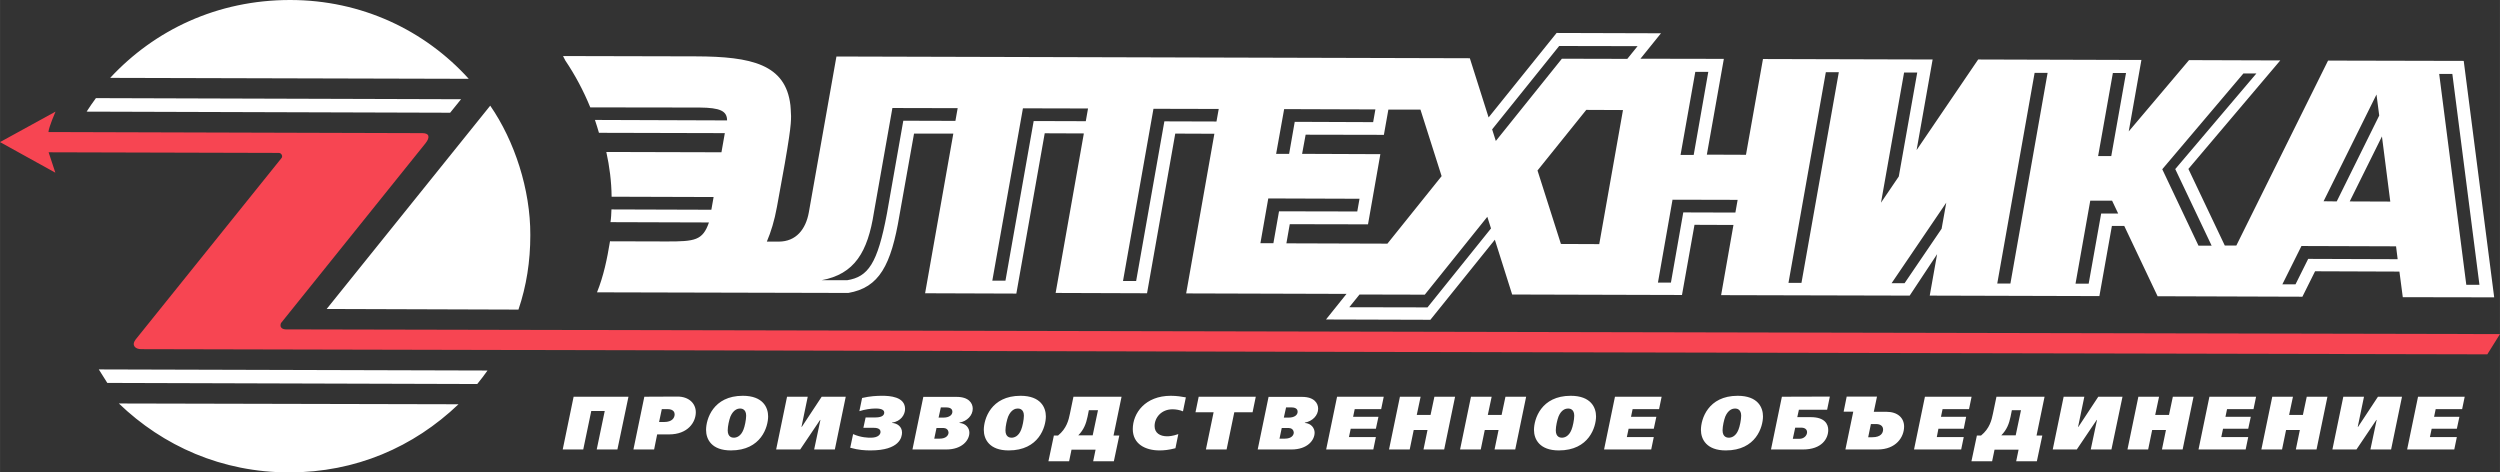 <?xml version="1.0" encoding="UTF-8"?>
<!DOCTYPE svg PUBLIC "-//W3C//DTD SVG 1.1//EN" "http://www.w3.org/Graphics/SVG/1.1/DTD/svg11.dtd">
<!-- Creator: CorelDRAW 2017 -->
<svg xmlns="http://www.w3.org/2000/svg" xml:space="preserve" width="71.856mm" height="13.578mm" version="1.1" style="shape-rendering:geometricPrecision; text-rendering:geometricPrecision; image-rendering:optimizeQuality; fill-rule:evenodd; clip-rule:evenodd"
viewBox="0 0 38976.97 7365.3"
 xmlns:xlink="http://www.w3.org/1999/xlink">
 <rect x="0" y="0" width="38976.97" height="7365.3" fill="#333333" stroke="none"/>
 <defs>
  <style type="text/css">
   <![CDATA[
    .fil1 {fill:#F74552;fill-rule:nonzero}
    .fil0 {fill:white;fill-rule:nonzero}
   ]]>
  </style>
 </defs>
 <g id="Слой_x0020_1">
  <path class="fil0" d="M32359.13 4423.12l205.04 0 194.95 -1094.13 265.03 0 -94.98 -200.75 -340.05 0 -229.99 1294.88zm-30864.04 -2893.26l5692.78 17.19 -170.05 210.46 -5667.72 -17.14c47.41,-75.83 97.47,-144.45 144.99,-210.52zm44.97 4229.74l6060.33 17.09c-47.52,68.51 -102.52,139.57 -159.96,210.52l-5767.85 -17.14 -132.52 -210.46zm6727.79 -2095.29c0,411.21 -59.99,793.03 -184.97,1162.64l-2990.19 -9.76 2550.12 -3169.84c380.02,550.73 627.53,1307.14 625.04,2016.96zm-1119.95 2638.64c-700,668.27 -1602.55,1062.34 -2637.66,1062.34 -1052.47,0 -1967.55,-411.21 -2657.57,-1074.55l5295.23 12.2zm-5430.35 -5088.84c692.46,-746.54 1670.03,-1214.12 2805.11,-1214.12 1115.07,0 2100.12,472.4 2785.15,1228.82l-5590.26 -14.7zm7225.36 4971.35l-169.94 822.43 319.98 0 124.98 -599.65 210.03 0 -124.98 599.65 322.53 0 172.49 -822.43 -855.08 0zm28756.54 0l-170.05 822.43 735.04 0 40.03 -193.32 -420 0 27.5 -129.75 392.5 0 40.03 -186.05 -395.05 0 25.01 -119.93 412.52 0 40.03 -193.38 -727.56 0zm-1165.13 0l-170.05 822.43 375.09 0 309.94 -460.2 4.99 0 -97.47 460.2 322.53 0 170.05 -822.43 -375.09 0 -310 469.96 -5.04 0 97.58 -469.96 -322.53 0zm-630.03 283.91l-214.96 0 59.99 -283.91 -322.53 0 -170.05 822.43 322.53 0 62.54 -303.49 214.96 0 -62.49 303.49 322.53 0 170.05 -822.43 -322.53 0 -60.05 283.91zm-1457.5 -283.91l-170 822.43 735.04 0 40.03 -193.32 -420.06 0 27.5 -129.75 392.56 0 39.98 -186.05 -395.05 0 25.06 -119.93 412.52 0 39.98 -193.38 -727.56 0zm-630.08 283.91l-215.02 0 60.05 -283.91 -322.53 0 -170.05 822.43 322.53 0 62.49 -303.49 215.07 0 -62.49 303.49 322.47 0 170 -822.43 -322.53 0 -59.99 283.91zm-1642.53 -283.91l-170.05 822.43 375.03 0 310.05 -460.2 4.99 0 -97.53 460.2 322.53 0 172.49 -822.43 -377.53 0 -309.94 469.96 -5.04 0 97.53 -469.96 -322.53 0zm-1047.59 0l-55 264.33c-20.02,97.91 -50.01,230.15 -185.02,340.26l-64.98 0 -85.05 401.45 322.53 0 37.54 -181.12 374.98 0 -37.48 181.12 322.47 0 85.05 -401.45 -89.99 0 124.98 -604.59 -750.01 0 0 0zm382.47 210.52l-82.45 391.63 -225 0c87.49,-88.09 122.48,-183.56 144.99,-291.28l20.02 -100.35 142.44 0zm-1497.59 -210.52l-170 822.43 735.04 0 40.03 -193.32 -420.06 0 25.06 -129.75 395 0 37.48 -186.05 -392.56 0 25.06 -119.93 412.52 0 39.98 -193.38 -727.56 0zm-1239.83 822.43l502.56 0c287.43,0 412.46,-193.32 412.46,-357.35 0,-134.63 -99.97,-230.1 -275.01,-230.1l-197.5 0 50.01 -237.42 -472.56 0 -47.46 234.98 149.98 0 -122.48 589.89zm355.02 -190.88l42.47 -205.63 80.01 0c62.54,0 110,26.9 110,85.65 0,48.93 -29.94,119.99 -167.45,119.99l-65.04 0zm-1345.33 -631.55l-169.94 822.43 497.51 0c297.47,0 395,-171.3 395,-303.54 0,-90.53 -52.51,-200.64 -272.52,-200.64l-210.03 0 25.01 -115.1 440.07 0 42.47 -205.58 -747.57 2.44zm207.59 482.16l94.92 0c55,0 89.99,26.96 89.99,71.06 0,48.93 -44.97,102.74 -119.93,102.74l-102.52 0 37.54 -173.79zm-897.39 -496.81c-462.53,0 -572.53,364.67 -572.53,531.15 0,149.28 89.99,320.63 387.51,320.63 472.51,0 580.02,-367.17 580.02,-531.2 0,-134.58 -75.02,-320.57 -395,-320.57zm-40.03 198.26c30,0 95.03,12.2 95.03,112.55 0,61.24 -22.56,171.35 -42.58,217.89 -39.92,102.79 -107.45,124.76 -149.93,124.76 -25.06,0 -97.58,-7.27 -97.58,-114.99 0,-63.63 22.56,-163.98 42.58,-215.4 47.52,-110.17 117.49,-124.81 152.48,-124.81zm-1872.68 -183.61l-170 822.43 735.04 0 39.98 -193.32 -420 0 27.5 -129.75 392.5 0 39.98 -186.05 -395 0 25.01 -119.93 412.52 0 39.98 -193.38 -727.5 0zm-690.08 -14.65c-462.58,0 -572.59,364.67 -572.59,531.15 0,149.28 90.1,320.63 387.56,320.63 472.51,0 580.02,-367.17 580.02,-531.2 0,-134.58 -77.46,-320.57 -395,-320.57zm-39.98 198.26c29.94,0 94.98,12.2 94.98,112.55 0,61.24 -22.51,171.35 -42.53,217.89 -39.98,102.79 -107.45,124.76 -149.98,124.76 -25.01,0 -94.98,-7.27 -94.98,-114.99 0,-63.63 22.46,-163.98 42.47,-215.4 45.02,-110.17 114.99,-124.81 150.04,-124.81zm-1037.5 100.29l-215.02 0 60.05 -283.91 -322.53 0 -170.05 822.43 322.53 0 62.54 -303.49 215.02 0 -62.49 303.49 322.47 0 170.05 -822.43 -322.53 0 -60.05 283.91zm-1107.69 0l-215.02 0 60.05 -283.91 -322.53 0 -170.05 822.43 322.53 0 62.49 -303.49 215.07 0 -62.54 303.49 322.53 0 170 -822.43 -322.53 0 -59.99 283.91zm-1457.5 -283.91l-170.05 822.43 735.1 0 39.98 -193.32 -420 0 27.5 -129.75 392.5 0 40.03 -186.05 -395.05 0 25.01 -119.93 412.52 0 40.03 -193.38 -727.56 0zm-1067.55 0l-170 822.43 527.51 0c247.51,0 360.01,-144.45 360.01,-261.94 0,-68.51 -49.96,-144.34 -152.48,-151.72l0 -4.94c120.04,-22.02 207.48,-112.55 207.48,-217.84 0,-85.65 -62.49,-183.56 -250,-183.56l-522.52 0 0 -2.44zm272.57 166.42l82.5 0c94.92,0 97.47,51.42 97.47,68.56 0,46.54 -45.02,90.53 -140.05,90.53l-74.96 0 35.04 -159.09zm-67.53 320.68l85 0c32.49,0 69.97,0 92.54,36.72 4.94,9.82 9.98,24.46 9.98,34.28 0,39.16 -32.55,95.47 -140,95.47l-82.5 0 34.99 -166.47zm-1294.99 -487.1l-49.96 242.36 282.5 0 -120.04 580.07 322.53 0 120.04 -580.07 284.99 0 50.01 -242.36 -890.07 0zm-317.48 582.57c-90.04,31.84 -147.49,34.28 -174.99,34.28 -110,0 -195.06,-51.42 -195.06,-159.09 0,-132.24 105.01,-261.94 280,-261.94 50.01,0 110,9.82 162.57,31.79l44.97 -217.78 -17.47 -2.44c-40.03,-7.38 -120.04,-22.02 -217.57,-22.02 -397.49,0 -592.49,269.21 -592.49,518.89 0,232.48 195,332.89 417.51,332.89 67.48,0 147.49,-7.32 247.56,-34.28l44.97 -220.28zm-1635.09 -582.57l-55 264.33c-20.02,97.91 -50.07,230.15 -185.02,340.26l-65.04 0 -85 401.45 322.53 0 37.48 -181.12 375.09 0 -37.54 181.12 322.53 0 84.94 -401.45 -89.99 0 125.08 -604.59 -750.07 0 0 0zm382.52 210.52l-82.56 391.63 -224.94 0c87.44,-88.09 122.48,-183.56 144.99,-291.28l20.02 -100.35 142.5 0zm-1207.72 -225.16c-462.47,0 -572.53,364.67 -572.53,531.15 0,149.28 90.04,320.63 387.51,320.63 472.51,0 580.02,-367.17 580.02,-531.2 0,-134.58 -77.46,-320.57 -395,-320.57zm-42.47 198.26c30,0 94.98,12.2 94.98,112.55 0,61.24 -22.51,171.35 -42.53,217.89 -39.98,102.79 -107.45,124.76 -149.98,124.76 -25.01,0 -94.98,-7.27 -94.98,-114.99 0,-63.63 22.46,-163.98 42.47,-215.4 47.52,-110.17 114.99,-124.81 150.04,-124.81zm-1472.53 -183.61l-170 822.43 527.51 0c247.51,0 360.01,-144.45 360.01,-261.94 0,-68.51 -49.96,-144.34 -154.97,-151.72l0 -4.94c119.99,-22.02 207.53,-112.55 207.53,-217.84 0,-85.65 -62.54,-183.56 -250,-183.56l-520.08 0 0 -2.44zm272.57 166.42l82.5 0c94.92,0 97.47,51.42 97.47,68.56 0,46.54 -45.02,90.53 -140.05,90.53l-75.02 0 35.1 -159.09zm-67.53 320.68l85 0c32.49,0 69.97,0 92.54,36.72 4.94,9.82 9.98,24.46 9.98,34.28 0,39.16 -32.55,95.47 -140,95.47l-82.5 0 34.99 -166.47zm-1140.18 -2.44l157.52 0c25.01,0 110,0 110,63.63 0,36.72 -32.55,90.53 -152.53,90.53 -37.48,0 -149.98,0 -275.01,-56.25l-45.02 212.9c132.57,36.78 230.04,41.66 317.54,41.66 452.55,0 490.08,-205.58 490.08,-279.02 0,-90.59 -72.58,-144.45 -155.08,-149.33l0 -4.94c137.51,-19.58 202.49,-124.76 202.49,-212.9 0,-193.38 -242.47,-205.58 -357.51,-205.58 -82.45,0 -187.46,4.88 -312.49,34.23l-42.47 205.63c84.94,-26.96 177.48,-41.6 255,-41.6 110,0 132.52,34.23 132.52,63.57 0,26.96 -15.03,75.94 -137.51,75.94l-152.53 0 -34.99 161.54zm-1190.03 -484.66l-169.94 822.43 374.98 0 310 -460.2 5.04 0 -97.53 460.2 322.53 0 170 -822.43 -374.98 0 -310.05 469.96 -4.99 0 97.47 -469.96 -322.53 0zm-690.02 -14.65c-462.53,0 -572.53,364.67 -572.53,531.15 0,149.28 87.49,320.63 387.51,320.63 472.51,0 580.07,-367.17 580.07,-531.2 0,-134.58 -77.57,-320.57 -395.05,-320.57zm-42.53 198.26c30,0 95.03,12.2 95.03,112.55 0,61.24 -22.51,171.35 -42.47,217.89 -40.03,102.79 -107.56,124.76 -150.04,124.76 -25.06,0 -95.03,-7.27 -95.03,-114.99 0,-63.63 22.51,-163.98 42.47,-215.4 47.52,-110.17 117.54,-124.81 150.04,-124.81zm-1492.6 -183.61l-169.94 822.43 322.53 0 47.41 -234.98 185.02 0c295.03,0 417.56,-190.88 417.56,-345.15 0,-139.46 -110,-244.74 -284.99,-244.74l-517.58 2.44zm272.52 193.38l90.04 0c97.47,0 110,56.3 110,80.77 0,56.3 -40.03,119.93 -162.57,119.93l-79.95 0 42.47 -200.7zm24163.75 -2548.11l-567.49 -1194.48 1265.05 -1490.7 -202.49 0 -1265.1 1493.14 565.05 1192.04 204.98 0zm-1565.07 -1397.67l229.99 -1294.83 -204.98 0 -229.99 1294.83 204.98 0zm-3222.67 1982.68l577.52 -849.39 72.52 -406.28 -852.53 1255.67 202.49 0zm1445.08 4.94l205.04 0 580.02 -3284.94 -202.54 0 -582.51 3284.94zm-1535.07 -1669.38l287.54 -1620.39 -205.04 0 -360.01 2029.17 277.51 -408.77zm-4232.73 -1833.35l160.02 -198.26 -1222.52 -2.44 -1045.1 1299.77 57.5 181.06 1030.07 -1282.57 1020.04 2.44zm-4175.18 3674.03l-160.02 198.26 1220.03 2.5 990.04 -1231.2 -57.5 -181.17 -975.07 1214.06 -1017.49 -2.44zm-5725.33 -215.4l205.04 0 439.96 -2489.36 812.56 2.5 34.99 -198.31 -1015.05 -2.44 -477.5 2687.62zm2037.63 4.94l204.98 0 440.02 -2489.36 812.56 2.44 34.99 -195.82 -1017.59 -2.44 -474.95 2685.18zm-4700.3 -12.26l400.04 0c325.02,-53.86 472.51,-252.17 620,-1040.27l255.05 -1446.66 812.5 2.44 35.1 -198.26 -1017.59 -2.39 -287.54 1625.28c-97.47,626.61 -305.01,964.33 -817.55,1059.85zm11528.16 -565.48l597.48 2.5 370.04 -2090.35 -572.53 -2.44 -760.1 944.8 365.11 1145.5zm-14803.29 -538.47l1557.53 4.94c10.03,-56.36 22.51,-129.75 35.04,-198.26l-1590.13 -4.94c-2.44,-237.42 -32.44,-469.96 -82.5,-697.56l1795.11 4.83 52.56 -298.55 -1962.61 -4.94c-20.02,-68.56 -40.03,-134.63 -62.54,-200.7l2060.14 7.32c0,-146.89 -107.51,-198.26 -430.04,-200.7l-1702.63 -2.44c-104.96,-257.06 -234.98,-501.8 -389.95,-731.9 -12.53,-22.08 -22.56,-46.49 -35.1,-68.51l2067.68 4.88c875.04,2.39 1402.56,124.81 1477.57,761.24 0,0 10.03,117.49 10.03,171.35 0,132.14 -12.53,301.05 -220.12,1414.76 -39.92,217.89 -92.48,386.75 -157.41,540.96l184.91 0c270.07,0 422.61,-190.93 470.07,-457.7l430.04 -2428.23 9875.5 26.96 292.53 922.83 1060.07 -1316.91 1627.55 4.88 -320.03 396.57 1300.09 2.44 -264.98 1493.09 610.01 2.44 265.03 -1493.14 2645.15 7.38 -250.06 1412.37 960.1 -1412.37 2545.07 7.38 -197.5 1113.71 940.08 -1111.27 1422.52 4.88 -1432.55 1691.4 567.54 1194.48 180.03 0 1430 -2883.44 2115.14 4.88 475 3686.34 -1425.07 -2.5 -52.45 -399.01 -1315.12 -4.83 -197.5 396.51 -2257.58 -7.32 -520.08 -1096.57 -192.51 0 -195 1094.13 -2645.1 -7.38 114.99 -646.19 -427.54 646.19 -2940.12 -7.32 192.51 -1094.19 -607.52 -2.39 -195.06 1094.13 -2647.64 -7.38 -269.97 -854.22 -1005.06 1248.29 -1627.61 -4.88 320.03 -398.96 -2500.1 -7.38 439.96 -2489.31 -610.01 -2.5 -440.02 2489.36 -1425.07 -4.88 440.02 -2486.92 -610.07 -2.44 -442.51 2499.18 -1422.52 -4.94 440.02 -2489.36 -612.56 0 -227.49 1275.3c-130.02,778.33 -315.04,1125.97 -797.53,1209.18l-3917.74 -9.76c102.52,-254.56 157.52,-518.99 202.54,-795.58l887.57 2.44c434.97,0 557.51,-14.65 655.04,-296.17l-1535.13 -4.83c9.98,-63.68 12.53,-129.8 15.03,-198.31zm11875.59 -1360.95l35.04 -198.26 -1422.63 -4.88 -124.98 697.62 202.54 0 87.44 -499.3 1222.58 4.83zm-80.01 1593.49l-1220.03 -2.44 -52.56 298.61 1575.1 4.94 845.1 -1052.58 -330.07 -1037.83 -500.01 0 -70.03 394.07 -1220.03 -2.44 -55 298.66 1220.03 4.88 -192.51 1094.13zm-167.5 -200.7l35.04 -198.31 -1422.63 -4.83 -122.53 697.56 202.54 0 87.55 -496.92 1220.03 2.5zm5245.28 -881.23l227.49 -1294.83 -202.49 0 -230.04 1294.83 205.04 0zm-557.51 1990.06l202.49 0 192.51 -1094.19 812.5 2.44 35.04 -198.26 -1015.05 -2.39 -227.49 1292.39zm2035.08 4.83l202.54 0 582.46 -3284.83 -202.49 0 -582.51 3284.83zm7700.41 22.08l205.04 0 197.44 -396.51 1395.12 4.88 -25.06 -200.75 -1475.02 -4.83 -297.52 597.21zm2867.65 7.38l204.98 0 -422.5 -3287.33 -205.04 0 422.55 3287.33zm-2020.11 -1299.77l662.52 -1338.87 -42.47 -328.06 -825.09 1664.44 205.04 2.5zm704.99 -1013.36l-502.51 1013.36 632.53 2.44 -130.02 -1015.8z"/>
  <path class="fil1" d="M862.57 2692.56l-862.57 -477.34 865.01 -474.84c0,0 -107.45,247.24 -110,318.19l5830.29 17.19c112.55,0 120.04,68.51 47.52,159.04l-2252.59 2802.67c-34.99,97.91 72.52,97.91 72.52,97.91l34524.23 73.44 -197.44 315.8c0,0 -34016.79,-73.5 -36579.43,-80.82 -92.54,0 -155.03,-61.19 -84.94,-151.77l2275.11 -2829.57c22.46,-29.4 -5.04,-78.33 -42.53,-78.33l-3590.17 -9.82c55,166.47 105.01,318.24 105.01,318.24z"/>
 </g>
</svg>
